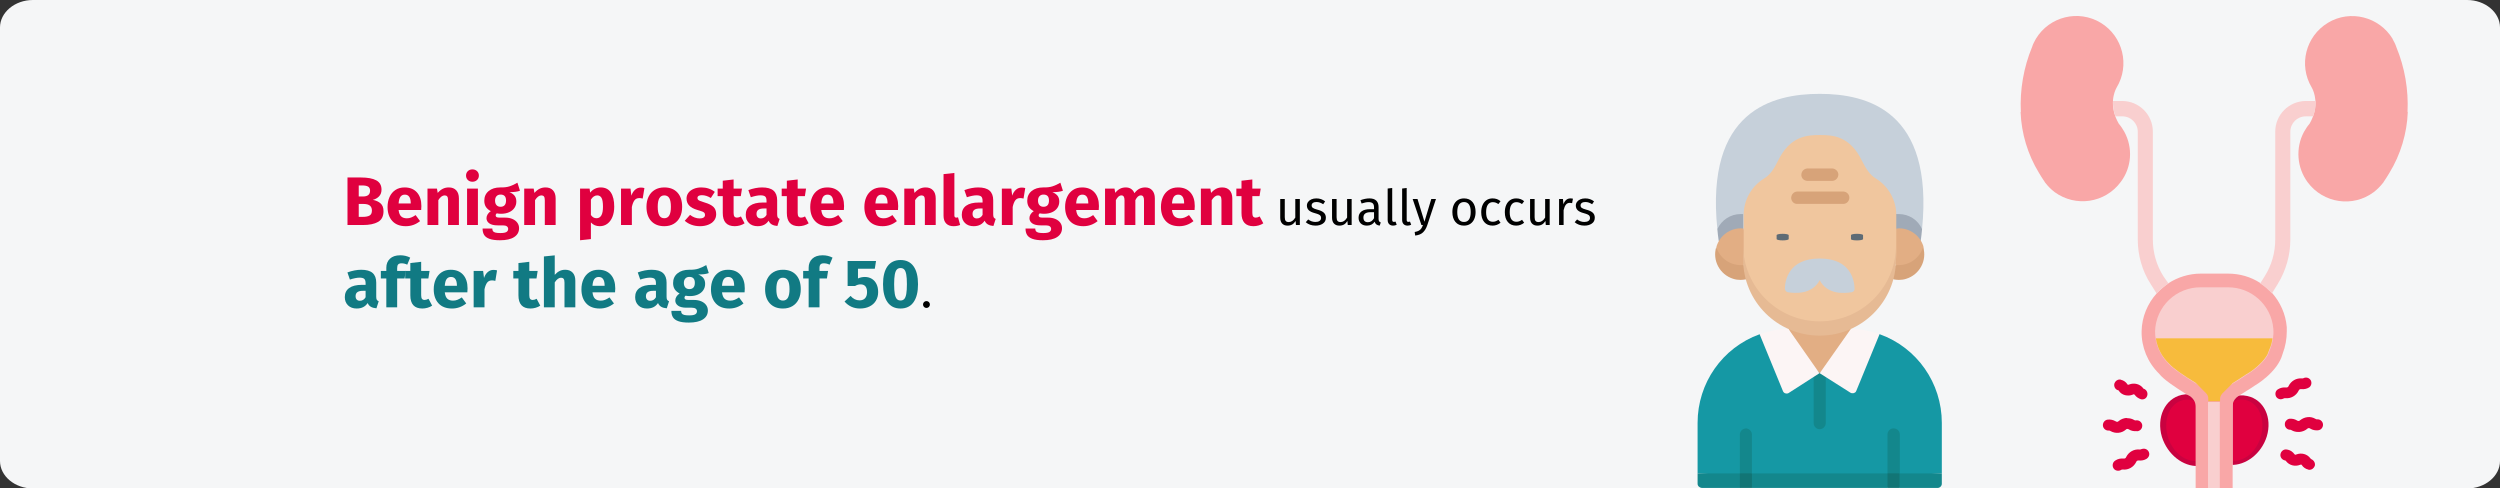 <?xml version="1.0" encoding="UTF-8"?>
<svg xmlns="http://www.w3.org/2000/svg" xmlns:xlink="http://www.w3.org/1999/xlink" width="911px" height="178px" viewBox="0 0 911 178" version="1.1">
  <rect x="0" y="0" width="911" height="178" fill="#333333" stroke="none"/>
  <title>prostatahyperplasie-gutartig-haeufigkeit-en</title>
  <g id="Page-1" stroke="none" stroke-width="1" fill="none" fill-rule="evenodd">
    <g id="vorlage" transform="translate(2, -24645)" fill-rule="nonzero">
      <g id="Group-40" transform="translate(-2, 24645)">
        <g id="Mask">
          <path d="M911,10.006 L911,167.994 C911,173.478 905.6,178 899,178 L12,178 C5.4,178 0,173.478 0,167.994 L0,10.006 C0,4.522 5.4,0 12,0 L899,0 C905.6,0 911,4.522 911,10.006 Z" id="Path" fill="#F5F6F7"></path>
          <g id="Benign-prostate-enla" transform="translate(125.65, 61.725)">
            <path d="M10.2,11.1 C11.35,11.317 12.287,11.742 13.012,12.375 C13.738,13.008 14.1,13.958 14.1,15.225 C14.1,17.075 13.438,18.379 12.113,19.137 C10.787,19.896 8.933,20.275 6.55,20.275 L0.975,20.275 L0.975,2.95 L5.875,2.95 C8.308,2.95 10.167,3.296 11.45,3.987 C12.733,4.679 13.375,5.808 13.375,7.375 C13.375,8.392 13.071,9.213 12.463,9.838 C11.854,10.463 11.1,10.883 10.2,11.1 Z M5.075,5.85 L5.075,9.875 L6.6,9.875 C8.333,9.875 9.2,9.175 9.2,7.775 C9.2,7.075 8.967,6.579 8.5,6.287 C8.033,5.996 7.292,5.85 6.275,5.85 L5.075,5.85 Z M6.575,17.3 C7.658,17.3 8.479,17.137 9.037,16.812 C9.596,16.488 9.875,15.883 9.875,15 C9.875,13.4 8.875,12.6 6.875,12.6 L5.075,12.6 L5.075,17.3 L6.575,17.3 Z" id="Shape" fill="#E0003F"></path>
            <path d="M27.9,13.375 C27.9,13.925 27.875,14.4 27.825,14.8 L19.6,14.8 C19.733,15.917 20.05,16.7 20.55,17.15 C21.05,17.6 21.742,17.825 22.625,17.825 C23.158,17.825 23.675,17.729 24.175,17.538 C24.675,17.346 25.217,17.05 25.8,16.65 L27.425,18.85 C25.875,20.083 24.15,20.7 22.25,20.7 C20.1,20.7 18.45,20.067 17.3,18.8 C16.15,17.533 15.575,15.833 15.575,13.7 C15.575,12.35 15.817,11.137 16.3,10.062 C16.783,8.988 17.492,8.137 18.425,7.513 C19.358,6.888 20.475,6.575 21.775,6.575 C23.692,6.575 25.192,7.175 26.275,8.375 C27.358,9.575 27.9,11.242 27.9,13.375 Z M24.025,12.25 C23.992,10.217 23.275,9.2 21.875,9.2 C21.192,9.2 20.663,9.45 20.288,9.95 C19.913,10.45 19.683,11.275 19.6,12.425 L24.025,12.425 L24.025,12.25 Z" id="Shape" fill="#E0003F"></path>
            <path d="M37.9,6.575 C39.05,6.575 39.95,6.925 40.6,7.625 C41.25,8.325 41.575,9.308 41.575,10.575 L41.575,20.275 L37.625,20.275 L37.625,11.25 C37.625,10.583 37.521,10.121 37.312,9.863 C37.104,9.604 36.792,9.475 36.375,9.475 C35.575,9.475 34.808,10.05 34.075,11.2 L34.075,20.275 L30.125,20.275 L30.125,7 L33.575,7 L33.85,8.575 C34.417,7.908 35.029,7.408 35.688,7.075 C36.346,6.742 37.083,6.575 37.9,6.575 Z" id="Path" fill="#E0003F"></path>
            <path d="M48.5,7 L48.5,20.275 L44.55,20.275 L44.55,7 L48.5,7 Z M46.5,0 C47.183,0 47.746,0.212 48.188,0.637 C48.629,1.062 48.85,1.6 48.85,2.25 C48.85,2.9 48.629,3.438 48.188,3.862 C47.746,4.287 47.183,4.5 46.5,4.5 C45.817,4.5 45.258,4.287 44.825,3.862 C44.392,3.438 44.175,2.9 44.175,2.25 C44.175,1.6 44.392,1.062 44.825,0.637 C45.258,0.212 45.817,0 46.5,0 Z" id="Shape" fill="#E0003F"></path>
            <path d="M63.825,7.775 C62.958,8.125 61.683,8.3 60,8.3 C60.867,8.667 61.5,9.117 61.9,9.65 C62.3,10.183 62.5,10.875 62.5,11.725 C62.5,12.575 62.275,13.338 61.825,14.012 C61.375,14.688 60.729,15.217 59.888,15.6 C59.046,15.983 58.058,16.175 56.925,16.175 C56.392,16.175 55.883,16.125 55.4,16.025 C55.267,16.092 55.163,16.196 55.087,16.337 C55.013,16.479 54.975,16.625 54.975,16.775 C54.975,17.025 55.071,17.221 55.263,17.363 C55.454,17.504 55.842,17.575 56.425,17.575 L58.425,17.575 C59.442,17.575 60.333,17.742 61.1,18.075 C61.867,18.408 62.458,18.867 62.875,19.45 C63.292,20.033 63.5,20.692 63.5,21.425 C63.5,22.808 62.904,23.887 61.712,24.663 C60.521,25.438 58.8,25.825 56.55,25.825 C54.933,25.825 53.658,25.654 52.725,25.312 C51.792,24.971 51.138,24.492 50.763,23.875 C50.388,23.258 50.2,22.483 50.2,21.55 L53.75,21.55 C53.75,21.95 53.829,22.267 53.987,22.5 C54.146,22.733 54.433,22.908 54.85,23.025 C55.267,23.142 55.867,23.2 56.65,23.2 C57.733,23.2 58.483,23.071 58.9,22.812 C59.317,22.554 59.525,22.183 59.525,21.7 C59.525,21.3 59.367,20.983 59.05,20.75 C58.733,20.517 58.258,20.4 57.625,20.4 L55.7,20.4 C54.333,20.4 53.312,20.154 52.638,19.663 C51.962,19.171 51.625,18.542 51.625,17.775 C51.625,17.292 51.767,16.821 52.05,16.363 C52.333,15.904 52.717,15.525 53.2,15.225 C52.367,14.775 51.763,14.246 51.388,13.637 C51.013,13.029 50.825,12.292 50.825,11.425 C50.825,9.942 51.358,8.762 52.425,7.888 C53.492,7.013 54.9,6.575 56.65,6.575 C57.983,6.608 59.112,6.475 60.038,6.175 C60.962,5.875 61.917,5.433 62.9,4.85 L63.825,7.775 Z M56.75,9.175 C56.133,9.175 55.646,9.371 55.288,9.762 C54.929,10.154 54.75,10.692 54.75,11.375 C54.75,12.092 54.929,12.646 55.288,13.037 C55.646,13.429 56.133,13.625 56.75,13.625 C57.4,13.625 57.896,13.433 58.237,13.05 C58.579,12.667 58.75,12.092 58.75,11.325 C58.75,9.892 58.083,9.175 56.75,9.175 Z" id="Shape" fill="#E0003F"></path>
            <path d="M73.15,6.575 C74.3,6.575 75.2,6.925 75.85,7.625 C76.5,8.325 76.825,9.308 76.825,10.575 L76.825,20.275 L72.875,20.275 L72.875,11.25 C72.875,10.583 72.771,10.121 72.562,9.863 C72.354,9.604 72.042,9.475 71.625,9.475 C70.825,9.475 70.058,10.05 69.325,11.2 L69.325,20.275 L65.375,20.275 L65.375,7 L68.825,7 L69.1,8.575 C69.667,7.908 70.279,7.408 70.938,7.075 C71.596,6.742 72.333,6.575 73.15,6.575 Z" id="Path" fill="#E0003F"></path>
            <path d="M93.225,6.575 C94.892,6.575 96.133,7.192 96.95,8.425 C97.767,9.658 98.175,11.383 98.175,13.6 C98.175,14.967 97.963,16.188 97.537,17.262 C97.112,18.337 96.5,19.179 95.7,19.788 C94.9,20.396 93.967,20.7 92.9,20.7 C91.567,20.7 90.492,20.242 89.675,19.325 L89.675,25.4 L85.725,25.825 L85.725,7 L89.2,7 L89.4,8.475 C89.917,7.825 90.508,7.346 91.175,7.037 C91.842,6.729 92.525,6.575 93.225,6.575 Z M91.7,17.8 C93.283,17.8 94.075,16.417 94.075,13.65 C94.075,12.083 93.9,10.996 93.55,10.387 C93.2,9.779 92.675,9.475 91.975,9.475 C91.525,9.475 91.104,9.608 90.713,9.875 C90.321,10.142 89.975,10.525 89.675,11.025 L89.675,16.625 C90.208,17.408 90.883,17.8 91.7,17.8 Z" id="Shape" fill="#E0003F"></path>
            <path d="M107.85,6.625 C108.333,6.625 108.775,6.683 109.175,6.8 L108.55,10.625 C108.05,10.508 107.65,10.45 107.35,10.45 C106.567,10.45 105.971,10.721 105.562,11.262 C105.154,11.804 104.833,12.617 104.6,13.7 L104.6,20.275 L100.65,20.275 L100.65,7 L104.1,7 L104.425,9.575 C104.725,8.658 105.179,7.938 105.787,7.412 C106.396,6.888 107.083,6.625 107.85,6.625 Z" id="Path" fill="#E0003F"></path>
            <path d="M116.425,6.575 C118.458,6.575 120.05,7.196 121.2,8.438 C122.35,9.679 122.925,11.417 122.925,13.65 C122.925,15.067 122.662,16.304 122.138,17.363 C121.612,18.421 120.862,19.242 119.888,19.825 C118.912,20.408 117.758,20.7 116.425,20.7 C114.408,20.7 112.821,20.079 111.662,18.837 C110.504,17.596 109.925,15.858 109.925,13.625 C109.925,12.208 110.188,10.971 110.713,9.912 C111.237,8.854 111.987,8.033 112.963,7.45 C113.938,6.867 115.092,6.575 116.425,6.575 Z M116.425,9.475 C115.625,9.475 115.025,9.812 114.625,10.488 C114.225,11.162 114.025,12.208 114.025,13.625 C114.025,15.075 114.221,16.133 114.612,16.8 C115.004,17.467 115.608,17.8 116.425,17.8 C117.225,17.8 117.825,17.462 118.225,16.788 C118.625,16.113 118.825,15.067 118.825,13.65 C118.825,12.2 118.629,11.142 118.237,10.475 C117.846,9.808 117.242,9.475 116.425,9.475 Z" id="Shape" fill="#E0003F"></path>
            <path d="M129.95,6.575 C130.9,6.575 131.792,6.717 132.625,7 C133.458,7.283 134.192,7.683 134.825,8.2 L133.375,10.425 C132.292,9.742 131.2,9.4 130.1,9.4 C129.583,9.4 129.188,9.488 128.912,9.662 C128.637,9.838 128.5,10.083 128.5,10.4 C128.5,10.65 128.562,10.854 128.688,11.012 C128.812,11.171 129.067,11.333 129.45,11.5 C129.833,11.667 130.425,11.867 131.225,12.1 C132.608,12.5 133.637,13.021 134.312,13.662 C134.988,14.304 135.325,15.192 135.325,16.325 C135.325,17.225 135.067,18.004 134.55,18.663 C134.033,19.321 133.325,19.825 132.425,20.175 C131.525,20.525 130.525,20.7 129.425,20.7 C128.308,20.7 127.271,20.525 126.312,20.175 C125.354,19.825 124.542,19.342 123.875,18.725 L125.8,16.575 C126.917,17.442 128.092,17.875 129.325,17.875 C129.925,17.875 130.396,17.767 130.738,17.55 C131.079,17.333 131.25,17.025 131.25,16.625 C131.25,16.308 131.183,16.058 131.05,15.875 C130.917,15.692 130.658,15.521 130.275,15.363 C129.892,15.204 129.283,15.008 128.45,14.775 C127.133,14.392 126.15,13.858 125.5,13.175 C124.85,12.492 124.525,11.642 124.525,10.625 C124.525,9.858 124.746,9.171 125.188,8.562 C125.629,7.954 126.263,7.471 127.088,7.112 C127.912,6.754 128.867,6.575 129.95,6.575 Z" id="Path" fill="#E0003F"></path>
            <path d="M145.675,19.65 C145.192,19.983 144.629,20.242 143.988,20.425 C143.346,20.608 142.708,20.7 142.075,20.7 C139.175,20.683 137.725,19.083 137.725,15.9 L137.725,9.75 L135.85,9.75 L135.85,7 L137.725,7 L137.725,4.125 L141.675,3.675 L141.675,7 L144.725,7 L144.3,9.75 L141.675,9.75 L141.675,15.85 C141.675,16.467 141.775,16.908 141.975,17.175 C142.175,17.442 142.492,17.575 142.925,17.575 C143.375,17.575 143.85,17.433 144.35,17.15 L145.675,19.65 Z" id="Path" fill="#E0003F"></path>
            <path d="M157.55,16.425 C157.55,16.925 157.621,17.292 157.762,17.525 C157.904,17.758 158.133,17.933 158.45,18.05 L157.625,20.625 C156.808,20.558 156.142,20.379 155.625,20.087 C155.108,19.796 154.708,19.333 154.425,18.7 C153.558,20.033 152.225,20.7 150.425,20.7 C149.108,20.7 148.058,20.317 147.275,19.55 C146.492,18.783 146.1,17.783 146.1,16.55 C146.1,15.1 146.633,13.992 147.7,13.225 C148.767,12.458 150.308,12.075 152.325,12.075 L153.675,12.075 L153.675,11.5 C153.675,10.717 153.508,10.179 153.175,9.887 C152.842,9.596 152.258,9.45 151.425,9.45 C150.992,9.45 150.467,9.512 149.85,9.637 C149.233,9.762 148.6,9.933 147.95,10.15 L147.05,7.55 C147.883,7.233 148.738,6.992 149.613,6.825 C150.488,6.658 151.3,6.575 152.05,6.575 C153.95,6.575 155.342,6.967 156.225,7.75 C157.108,8.533 157.55,9.708 157.55,11.275 L157.55,16.425 Z M151.575,17.875 C152.475,17.875 153.175,17.45 153.675,16.6 L153.675,14.25 L152.7,14.25 C151.8,14.25 151.129,14.408 150.688,14.725 C150.246,15.042 150.025,15.533 150.025,16.2 C150.025,16.733 150.162,17.146 150.438,17.438 C150.713,17.729 151.092,17.875 151.575,17.875 Z" id="Shape" fill="#E0003F"></path>
            <path d="M169.025,19.65 C168.542,19.983 167.979,20.242 167.338,20.425 C166.696,20.608 166.058,20.7 165.425,20.7 C162.525,20.683 161.075,19.083 161.075,15.9 L161.075,9.75 L159.2,9.75 L159.2,7 L161.075,7 L161.075,4.125 L165.025,3.675 L165.025,7 L168.075,7 L167.65,9.75 L165.025,9.75 L165.025,15.85 C165.025,16.467 165.125,16.908 165.325,17.175 C165.525,17.442 165.842,17.575 166.275,17.575 C166.725,17.575 167.2,17.433 167.7,17.15 L169.025,19.65 Z" id="Path" fill="#E0003F"></path>
            <path d="M181.925,13.375 C181.925,13.925 181.9,14.4 181.85,14.8 L173.625,14.8 C173.758,15.917 174.075,16.7 174.575,17.15 C175.075,17.6 175.767,17.825 176.65,17.825 C177.183,17.825 177.7,17.729 178.2,17.538 C178.7,17.346 179.242,17.05 179.825,16.65 L181.45,18.85 C179.9,20.083 178.175,20.7 176.275,20.7 C174.125,20.7 172.475,20.067 171.325,18.8 C170.175,17.533 169.6,15.833 169.6,13.7 C169.6,12.35 169.842,11.137 170.325,10.062 C170.808,8.988 171.517,8.137 172.45,7.513 C173.383,6.888 174.5,6.575 175.8,6.575 C177.717,6.575 179.217,7.175 180.3,8.375 C181.383,9.575 181.925,11.242 181.925,13.375 Z M178.05,12.25 C178.017,10.217 177.3,9.2 175.9,9.2 C175.217,9.2 174.688,9.45 174.312,9.95 C173.938,10.45 173.708,11.275 173.625,12.425 L178.05,12.425 L178.05,12.25 Z" id="Shape" fill="#E0003F"></path>
            <path d="M201.65,13.375 C201.65,13.925 201.625,14.4 201.575,14.8 L193.35,14.8 C193.483,15.917 193.8,16.7 194.3,17.15 C194.8,17.6 195.492,17.825 196.375,17.825 C196.908,17.825 197.425,17.729 197.925,17.538 C198.425,17.346 198.967,17.05 199.55,16.65 L201.175,18.85 C199.625,20.083 197.9,20.7 196,20.7 C193.85,20.7 192.2,20.067 191.05,18.8 C189.9,17.533 189.325,15.833 189.325,13.7 C189.325,12.35 189.567,11.137 190.05,10.062 C190.533,8.988 191.242,8.137 192.175,7.513 C193.108,6.888 194.225,6.575 195.525,6.575 C197.442,6.575 198.942,7.175 200.025,8.375 C201.108,9.575 201.65,11.242 201.65,13.375 Z M197.775,12.25 C197.742,10.217 197.025,9.2 195.625,9.2 C194.942,9.2 194.412,9.45 194.037,9.95 C193.662,10.45 193.433,11.275 193.35,12.425 L197.775,12.425 L197.775,12.25 Z" id="Shape" fill="#E0003F"></path>
            <path d="M211.65,6.575 C212.8,6.575 213.7,6.925 214.35,7.625 C215,8.325 215.325,9.308 215.325,10.575 L215.325,20.275 L211.375,20.275 L211.375,11.25 C211.375,10.583 211.271,10.121 211.062,9.863 C210.854,9.604 210.542,9.475 210.125,9.475 C209.325,9.475 208.558,10.05 207.825,11.2 L207.825,20.275 L203.875,20.275 L203.875,7 L207.325,7 L207.6,8.575 C208.167,7.908 208.779,7.408 209.438,7.075 C210.096,6.742 210.833,6.575 211.65,6.575 Z" id="Path" fill="#E0003F"></path>
            <path d="M221.825,20.7 C220.675,20.7 219.779,20.371 219.137,19.712 C218.496,19.054 218.175,18.117 218.175,16.9 L218.175,1.725 L222.125,1.3 L222.125,16.75 C222.125,17.3 222.35,17.575 222.8,17.575 C223.033,17.575 223.25,17.533 223.45,17.45 L224.225,20.25 C223.508,20.55 222.708,20.7 221.825,20.7 Z" id="Path" fill="#E0003F"></path>
            <path d="M236.275,16.425 C236.275,16.925 236.346,17.292 236.488,17.525 C236.629,17.758 236.858,17.933 237.175,18.05 L236.35,20.625 C235.533,20.558 234.867,20.379 234.35,20.087 C233.833,19.796 233.433,19.333 233.15,18.7 C232.283,20.033 230.95,20.7 229.15,20.7 C227.833,20.7 226.783,20.317 226,19.55 C225.217,18.783 224.825,17.783 224.825,16.55 C224.825,15.1 225.358,13.992 226.425,13.225 C227.492,12.458 229.033,12.075 231.05,12.075 L232.4,12.075 L232.4,11.5 C232.4,10.717 232.233,10.179 231.9,9.887 C231.567,9.596 230.983,9.45 230.15,9.45 C229.717,9.45 229.192,9.512 228.575,9.637 C227.958,9.762 227.325,9.933 226.675,10.15 L225.775,7.55 C226.608,7.233 227.463,6.992 228.338,6.825 C229.213,6.658 230.025,6.575 230.775,6.575 C232.675,6.575 234.067,6.967 234.95,7.75 C235.833,8.533 236.275,9.708 236.275,11.275 L236.275,16.425 Z M230.3,17.875 C231.2,17.875 231.9,17.45 232.4,16.6 L232.4,14.25 L231.425,14.25 C230.525,14.25 229.854,14.408 229.412,14.725 C228.971,15.042 228.75,15.533 228.75,16.2 C228.75,16.733 228.887,17.146 229.162,17.438 C229.438,17.729 229.817,17.875 230.3,17.875 Z" id="Shape" fill="#E0003F"></path>
            <path d="M246.625,6.625 C247.108,6.625 247.55,6.683 247.95,6.8 L247.325,10.625 C246.825,10.508 246.425,10.45 246.125,10.45 C245.342,10.45 244.746,10.721 244.338,11.262 C243.929,11.804 243.608,12.617 243.375,13.7 L243.375,20.275 L239.425,20.275 L239.425,7 L242.875,7 L243.2,9.575 C243.5,8.658 243.954,7.938 244.562,7.412 C245.171,6.888 245.858,6.625 246.625,6.625 Z" id="Path" fill="#E0003F"></path>
            <path d="M261.675,7.775 C260.808,8.125 259.533,8.3 257.85,8.3 C258.717,8.667 259.35,9.117 259.75,9.65 C260.15,10.183 260.35,10.875 260.35,11.725 C260.35,12.575 260.125,13.338 259.675,14.012 C259.225,14.688 258.579,15.217 257.738,15.6 C256.896,15.983 255.908,16.175 254.775,16.175 C254.242,16.175 253.733,16.125 253.25,16.025 C253.117,16.092 253.012,16.196 252.938,16.337 C252.863,16.479 252.825,16.625 252.825,16.775 C252.825,17.025 252.921,17.221 253.113,17.363 C253.304,17.504 253.692,17.575 254.275,17.575 L256.275,17.575 C257.292,17.575 258.183,17.742 258.95,18.075 C259.717,18.408 260.308,18.867 260.725,19.45 C261.142,20.033 261.35,20.692 261.35,21.425 C261.35,22.808 260.754,23.887 259.562,24.663 C258.371,25.438 256.65,25.825 254.4,25.825 C252.783,25.825 251.508,25.654 250.575,25.312 C249.642,24.971 248.988,24.492 248.613,23.875 C248.238,23.258 248.05,22.483 248.05,21.55 L251.6,21.55 C251.6,21.95 251.679,22.267 251.838,22.5 C251.996,22.733 252.283,22.908 252.7,23.025 C253.117,23.142 253.717,23.2 254.5,23.2 C255.583,23.2 256.333,23.071 256.75,22.812 C257.167,22.554 257.375,22.183 257.375,21.7 C257.375,21.3 257.217,20.983 256.9,20.75 C256.583,20.517 256.108,20.4 255.475,20.4 L253.55,20.4 C252.183,20.4 251.162,20.154 250.488,19.663 C249.812,19.171 249.475,18.542 249.475,17.775 C249.475,17.292 249.617,16.821 249.9,16.363 C250.183,15.904 250.567,15.525 251.05,15.225 C250.217,14.775 249.613,14.246 249.238,13.637 C248.863,13.029 248.675,12.292 248.675,11.425 C248.675,9.942 249.208,8.762 250.275,7.888 C251.342,7.013 252.75,6.575 254.5,6.575 C255.833,6.608 256.962,6.475 257.887,6.175 C258.812,5.875 259.767,5.433 260.75,4.85 L261.675,7.775 Z M254.6,9.175 C253.983,9.175 253.496,9.371 253.137,9.762 C252.779,10.154 252.6,10.692 252.6,11.375 C252.6,12.092 252.779,12.646 253.137,13.037 C253.496,13.429 253.983,13.625 254.6,13.625 C255.25,13.625 255.746,13.433 256.087,13.05 C256.429,12.667 256.6,12.092 256.6,11.325 C256.6,9.892 255.933,9.175 254.6,9.175 Z" id="Shape" fill="#E0003F"></path>
            <path d="M274.8,13.375 C274.8,13.925 274.775,14.4 274.725,14.8 L266.5,14.8 C266.633,15.917 266.95,16.7 267.45,17.15 C267.95,17.6 268.642,17.825 269.525,17.825 C270.058,17.825 270.575,17.729 271.075,17.538 C271.575,17.346 272.117,17.05 272.7,16.65 L274.325,18.85 C272.775,20.083 271.05,20.7 269.15,20.7 C267,20.7 265.35,20.067 264.2,18.8 C263.05,17.533 262.475,15.833 262.475,13.7 C262.475,12.35 262.717,11.137 263.2,10.062 C263.683,8.988 264.392,8.137 265.325,7.513 C266.258,6.888 267.375,6.575 268.675,6.575 C270.592,6.575 272.092,7.175 273.175,8.375 C274.258,9.575 274.8,11.242 274.8,13.375 Z M270.925,12.25 C270.892,10.217 270.175,9.2 268.775,9.2 C268.092,9.2 267.562,9.45 267.188,9.95 C266.812,10.45 266.583,11.275 266.5,12.425 L270.925,12.425 L270.925,12.25 Z" id="Shape" fill="#E0003F"></path>
            <path d="M291.7,6.575 C292.75,6.575 293.592,6.929 294.225,7.638 C294.858,8.346 295.175,9.325 295.175,10.575 L295.175,20.275 L291.225,20.275 L291.225,11.25 C291.225,10.067 290.85,9.475 290.1,9.475 C289.683,9.475 289.317,9.617 289,9.9 C288.683,10.183 288.375,10.617 288.075,11.2 L288.075,20.275 L284.125,20.275 L284.125,11.25 C284.125,10.067 283.75,9.475 283,9.475 C282.6,9.475 282.238,9.621 281.913,9.912 C281.587,10.204 281.275,10.633 280.975,11.2 L280.975,20.275 L277.025,20.275 L277.025,7 L280.475,7 L280.75,8.55 C281.267,7.883 281.837,7.388 282.462,7.062 C283.087,6.737 283.8,6.575 284.6,6.575 C285.35,6.575 285.996,6.758 286.538,7.125 C287.079,7.492 287.475,8.008 287.725,8.675 C288.258,7.958 288.846,7.429 289.488,7.088 C290.129,6.746 290.867,6.575 291.7,6.575 Z" id="Path" fill="#E0003F"></path>
            <path d="M309.725,13.375 C309.725,13.925 309.7,14.4 309.65,14.8 L301.425,14.8 C301.558,15.917 301.875,16.7 302.375,17.15 C302.875,17.6 303.567,17.825 304.45,17.825 C304.983,17.825 305.5,17.729 306,17.538 C306.5,17.346 307.042,17.05 307.625,16.65 L309.25,18.85 C307.7,20.083 305.975,20.7 304.075,20.7 C301.925,20.7 300.275,20.067 299.125,18.8 C297.975,17.533 297.4,15.833 297.4,13.7 C297.4,12.35 297.642,11.137 298.125,10.062 C298.608,8.988 299.317,8.137 300.25,7.513 C301.183,6.888 302.3,6.575 303.6,6.575 C305.517,6.575 307.017,7.175 308.1,8.375 C309.183,9.575 309.725,11.242 309.725,13.375 Z M305.85,12.25 C305.817,10.217 305.1,9.2 303.7,9.2 C303.017,9.2 302.488,9.45 302.113,9.95 C301.738,10.45 301.508,11.275 301.425,12.425 L305.85,12.425 L305.85,12.25 Z" id="Shape" fill="#E0003F"></path>
            <path d="M319.725,6.575 C320.875,6.575 321.775,6.925 322.425,7.625 C323.075,8.325 323.4,9.308 323.4,10.575 L323.4,20.275 L319.45,20.275 L319.45,11.25 C319.45,10.583 319.346,10.121 319.137,9.863 C318.929,9.604 318.617,9.475 318.2,9.475 C317.4,9.475 316.633,10.05 315.9,11.2 L315.9,20.275 L311.95,20.275 L311.95,7 L315.4,7 L315.675,8.575 C316.242,7.908 316.854,7.408 317.512,7.075 C318.171,6.742 318.908,6.575 319.725,6.575 Z" id="Path" fill="#E0003F"></path>
            <path d="M334.7,19.65 C334.217,19.983 333.654,20.242 333.012,20.425 C332.371,20.608 331.733,20.7 331.1,20.7 C328.2,20.683 326.75,19.083 326.75,15.9 L326.75,9.75 L324.875,9.75 L324.875,7 L326.75,7 L326.75,4.125 L330.7,3.675 L330.7,7 L333.75,7 L333.325,9.75 L330.7,9.75 L330.7,15.85 C330.7,16.467 330.8,16.908 331,17.175 C331.2,17.442 331.517,17.575 331.95,17.575 C332.4,17.575 332.875,17.433 333.375,17.15 L334.7,19.65 Z" id="Path" fill="#E0003F"></path>
            <path d="M348.011,20.275 L346.589,20.275 L346.463,18.799 C346.103,19.387 345.689,19.816 345.221,20.086 C344.753,20.356 344.183,20.491 343.511,20.491 C342.683,20.491 342.035,20.239 341.567,19.735 C341.099,19.231 340.865,18.517 340.865,17.593 L340.865,10.789 L342.521,10.789 L342.521,17.413 C342.521,18.061 342.635,18.52 342.863,18.79 C343.091,19.06 343.463,19.195 343.979,19.195 C344.903,19.195 345.695,18.649 346.355,17.557 L346.355,10.789 L348.011,10.789 L348.011,20.275 Z" id="Path" fill="#000000"></path>
            <path d="M354.005,10.573 C354.653,10.573 355.235,10.663 355.751,10.843 C356.267,11.023 356.759,11.293 357.227,11.653 L356.525,12.697 C356.093,12.421 355.682,12.217 355.292,12.085 C354.902,11.953 354.491,11.887 354.059,11.887 C353.519,11.887 353.093,11.998 352.781,12.22 C352.469,12.442 352.313,12.745 352.313,13.129 C352.313,13.513 352.46,13.813 352.754,14.029 C353.048,14.245 353.579,14.455 354.347,14.659 C355.403,14.923 356.192,15.283 356.714,15.739 C357.236,16.195 357.497,16.819 357.497,17.611 C357.497,18.547 357.134,19.261 356.408,19.753 C355.682,20.245 354.797,20.491 353.753,20.491 C352.313,20.491 351.119,20.077 350.171,19.249 L351.053,18.241 C351.857,18.853 352.745,19.159 353.717,19.159 C354.341,19.159 354.836,19.03 355.202,18.772 C355.568,18.514 355.751,18.163 355.751,17.719 C355.751,17.395 355.685,17.134 355.553,16.936 C355.421,16.738 355.193,16.564 354.869,16.414 C354.545,16.264 354.071,16.105 353.447,15.937 C352.439,15.673 351.71,15.319 351.26,14.875 C350.81,14.431 350.585,13.867 350.585,13.183 C350.585,12.691 350.732,12.244 351.026,11.842 C351.32,11.44 351.728,11.128 352.25,10.906 C352.772,10.684 353.357,10.573 354.005,10.573 Z" id="Path" fill="#000000"></path>
            <path d="M366.893,20.275 L365.471,20.275 L365.345,18.799 C364.985,19.387 364.571,19.816 364.103,20.086 C363.635,20.356 363.065,20.491 362.393,20.491 C361.565,20.491 360.917,20.239 360.449,19.735 C359.981,19.231 359.747,18.517 359.747,17.593 L359.747,10.789 L361.403,10.789 L361.403,17.413 C361.403,18.061 361.517,18.52 361.745,18.79 C361.973,19.06 362.345,19.195 362.861,19.195 C363.785,19.195 364.577,18.649 365.237,17.557 L365.237,10.789 L366.893,10.789 L366.893,20.275 Z" id="Path" fill="#000000"></path>
            <path d="M376.703,18.061 C376.703,18.445 376.769,18.73 376.901,18.916 C377.033,19.102 377.231,19.243 377.495,19.339 L377.117,20.491 C376.625,20.431 376.229,20.293 375.929,20.077 C375.629,19.861 375.407,19.525 375.263,19.069 C374.627,20.017 373.685,20.491 372.437,20.491 C371.501,20.491 370.763,20.227 370.223,19.699 C369.683,19.171 369.413,18.481 369.413,17.629 C369.413,16.621 369.776,15.847 370.502,15.307 C371.228,14.767 372.257,14.497 373.589,14.497 L375.047,14.497 L375.047,13.795 C375.047,13.123 374.885,12.643 374.561,12.355 C374.237,12.067 373.739,11.923 373.067,11.923 C372.371,11.923 371.519,12.091 370.511,12.427 L370.097,11.221 C371.273,10.789 372.365,10.573 373.373,10.573 C374.489,10.573 375.323,10.846 375.875,11.392 C376.427,11.938 376.703,12.715 376.703,13.723 L376.703,18.061 Z M372.815,19.249 C373.763,19.249 374.507,18.757 375.047,17.773 L375.047,15.595 L373.805,15.595 C372.053,15.595 371.177,16.243 371.177,17.539 C371.177,18.103 371.315,18.529 371.591,18.817 C371.867,19.105 372.275,19.249 372.815,19.249 Z" id="Shape" fill="#000000"></path>
            <path d="M381.995,20.491 C381.383,20.491 380.9,20.308 380.546,19.942 C380.192,19.576 380.015,19.063 380.015,18.403 L380.015,6.973 L381.671,6.775 L381.671,18.367 C381.671,18.631 381.716,18.823 381.806,18.943 C381.896,19.063 382.049,19.123 382.265,19.123 C382.493,19.123 382.697,19.087 382.877,19.015 L383.309,20.167 C382.913,20.383 382.475,20.491 381.995,20.491 Z" id="Path" fill="#000000"></path>
            <path d="M387.269,20.491 C386.657,20.491 386.174,20.308 385.82,19.942 C385.466,19.576 385.289,19.063 385.289,18.403 L385.289,6.973 L386.945,6.775 L386.945,18.367 C386.945,18.631 386.99,18.823 387.08,18.943 C387.17,19.063 387.323,19.123 387.539,19.123 C387.767,19.123 387.971,19.087 388.151,19.015 L388.583,20.167 C388.187,20.383 387.749,20.491 387.269,20.491 Z" id="Path" fill="#000000"></path>
            <path d="M394.451,20.329 C394.079,21.433 393.56,22.306 392.894,22.948 C392.228,23.59 391.277,23.977 390.041,24.109 L389.861,22.813 C390.485,22.705 390.983,22.549 391.355,22.345 C391.727,22.141 392.024,21.88 392.246,21.562 C392.468,21.244 392.675,20.815 392.867,20.275 L392.309,20.275 L389.123,10.789 L390.887,10.789 L393.425,19.069 L395.909,10.789 L397.619,10.789 L394.451,20.329 Z" id="Path" fill="#000000"></path>
            <path d="M407.843,10.573 C409.175,10.573 410.21,11.017 410.948,11.905 C411.686,12.793 412.055,13.999 412.055,15.523 C412.055,16.507 411.887,17.374 411.551,18.124 C411.215,18.874 410.729,19.456 410.093,19.87 C409.457,20.284 408.701,20.491 407.825,20.491 C406.493,20.491 405.455,20.047 404.711,19.159 C403.967,18.271 403.595,17.065 403.595,15.541 C403.595,14.557 403.763,13.69 404.099,12.94 C404.435,12.19 404.921,11.608 405.557,11.194 C406.193,10.78 406.955,10.573 407.843,10.573 Z M407.843,11.905 C406.199,11.905 405.377,13.117 405.377,15.541 C405.377,17.953 406.193,19.159 407.825,19.159 C409.457,19.159 410.273,17.947 410.273,15.523 C410.273,13.111 409.463,11.905 407.843,11.905 Z" id="Shape" fill="#000000"></path>
            <path d="M418.247,10.573 C418.811,10.573 419.327,10.654 419.795,10.816 C420.263,10.978 420.713,11.239 421.145,11.599 L420.353,12.643 C420.017,12.403 419.69,12.226 419.372,12.112 C419.054,11.998 418.703,11.941 418.319,11.941 C417.551,11.941 416.954,12.247 416.528,12.859 C416.102,13.471 415.889,14.377 415.889,15.577 C415.889,16.777 416.099,17.662 416.519,18.232 C416.939,18.802 417.539,19.087 418.319,19.087 C418.691,19.087 419.033,19.03 419.345,18.916 C419.657,18.802 420.005,18.619 420.389,18.367 L421.145,19.447 C420.281,20.143 419.315,20.491 418.247,20.491 C416.963,20.491 415.952,20.059 415.214,19.195 C414.476,18.331 414.107,17.137 414.107,15.613 C414.107,14.605 414.275,13.723 414.611,12.967 C414.947,12.211 415.424,11.623 416.042,11.203 C416.66,10.783 417.395,10.573 418.247,10.573 Z" id="Path" fill="#000000"></path>
            <path d="M426.851,10.573 C427.415,10.573 427.931,10.654 428.399,10.816 C428.867,10.978 429.317,11.239 429.749,11.599 L428.957,12.643 C428.621,12.403 428.294,12.226 427.976,12.112 C427.658,11.998 427.307,11.941 426.923,11.941 C426.155,11.941 425.558,12.247 425.132,12.859 C424.706,13.471 424.493,14.377 424.493,15.577 C424.493,16.777 424.703,17.662 425.123,18.232 C425.543,18.802 426.143,19.087 426.923,19.087 C427.295,19.087 427.637,19.03 427.949,18.916 C428.261,18.802 428.609,18.619 428.993,18.367 L429.749,19.447 C428.885,20.143 427.919,20.491 426.851,20.491 C425.567,20.491 424.556,20.059 423.818,19.195 C423.08,18.331 422.711,17.137 422.711,15.613 C422.711,14.605 422.879,13.723 423.215,12.967 C423.551,12.211 424.028,11.623 424.646,11.203 C425.264,10.783 425.999,10.573 426.851,10.573 Z" id="Path" fill="#000000"></path>
            <path d="M439.055,20.275 L437.633,20.275 L437.507,18.799 C437.147,19.387 436.733,19.816 436.265,20.086 C435.797,20.356 435.227,20.491 434.555,20.491 C433.727,20.491 433.079,20.239 432.611,19.735 C432.143,19.231 431.909,18.517 431.909,17.593 L431.909,10.789 L433.565,10.789 L433.565,17.413 C433.565,18.061 433.679,18.52 433.907,18.79 C434.135,19.06 434.507,19.195 435.023,19.195 C435.947,19.195 436.739,18.649 437.399,17.557 L437.399,10.789 L439.055,10.789 L439.055,20.275 Z" id="Path" fill="#000000"></path>
            <path d="M446.597,10.573 C446.933,10.573 447.245,10.609 447.533,10.681 L447.227,12.301 C446.939,12.229 446.663,12.193 446.399,12.193 C445.811,12.193 445.337,12.409 444.977,12.841 C444.617,13.273 444.335,13.945 444.131,14.857 L444.131,20.275 L442.475,20.275 L442.475,10.789 L443.897,10.789 L444.059,12.715 C444.311,12.007 444.653,11.473 445.085,11.113 C445.517,10.753 446.021,10.573 446.597,10.573 Z" id="Path" fill="#000000"></path>
            <path d="M451.997,10.573 C452.645,10.573 453.227,10.663 453.743,10.843 C454.259,11.023 454.751,11.293 455.219,11.653 L454.517,12.697 C454.085,12.421 453.674,12.217 453.284,12.085 C452.894,11.953 452.483,11.887 452.051,11.887 C451.511,11.887 451.085,11.998 450.773,12.22 C450.461,12.442 450.305,12.745 450.305,13.129 C450.305,13.513 450.452,13.813 450.746,14.029 C451.04,14.245 451.571,14.455 452.339,14.659 C453.395,14.923 454.184,15.283 454.706,15.739 C455.228,16.195 455.489,16.819 455.489,17.611 C455.489,18.547 455.126,19.261 454.4,19.753 C453.674,20.245 452.789,20.491 451.745,20.491 C450.305,20.491 449.111,20.077 448.163,19.249 L449.045,18.241 C449.849,18.853 450.737,19.159 451.709,19.159 C452.333,19.159 452.828,19.03 453.194,18.772 C453.56,18.514 453.743,18.163 453.743,17.719 C453.743,17.395 453.677,17.134 453.545,16.936 C453.413,16.738 453.185,16.564 452.861,16.414 C452.537,16.264 452.063,16.105 451.439,15.937 C450.431,15.673 449.702,15.319 449.252,14.875 C448.802,14.431 448.577,13.867 448.577,13.183 C448.577,12.691 448.724,12.244 449.018,11.842 C449.312,11.44 449.72,11.128 450.242,10.906 C450.764,10.684 451.349,10.573 451.997,10.573 Z" id="Path" fill="#000000"></path>
            <path d="M11.45,46.425 C11.45,46.925 11.521,47.292 11.662,47.525 C11.804,47.758 12.033,47.933 12.35,48.05 L11.525,50.625 C10.708,50.558 10.042,50.379 9.525,50.087 C9.008,49.796 8.608,49.333 8.325,48.7 C7.458,50.033 6.125,50.7 4.325,50.7 C3.008,50.7 1.958,50.317 1.175,49.55 C0.392,48.783 -1.13686838e-13,47.783 -1.13686838e-13,46.55 C-1.13686838e-13,45.1 0.533,43.992 1.6,43.225 C2.667,42.458 4.208,42.075 6.225,42.075 L7.575,42.075 L7.575,41.5 C7.575,40.717 7.408,40.179 7.075,39.888 C6.742,39.596 6.158,39.45 5.325,39.45 C4.892,39.45 4.367,39.513 3.75,39.638 C3.133,39.763 2.5,39.933 1.85,40.15 L0.95,37.55 C1.783,37.233 2.638,36.992 3.513,36.825 C4.388,36.658 5.2,36.575 5.95,36.575 C7.85,36.575 9.242,36.967 10.125,37.75 C11.008,38.533 11.45,39.708 11.45,41.275 L11.45,46.425 Z M5.475,47.875 C6.375,47.875 7.075,47.45 7.575,46.6 L7.575,44.25 L6.6,44.25 C5.7,44.25 5.029,44.408 4.588,44.725 C4.146,45.042 3.925,45.533 3.925,46.2 C3.925,46.733 4.062,47.146 4.338,47.438 C4.612,47.729 4.992,47.875 5.475,47.875 Z" id="Shape" fill="#117A83"></path>
            <path d="M20.675,34.225 C20.108,34.225 19.7,34.358 19.45,34.625 C19.2,34.892 19.075,35.342 19.075,35.975 L19.075,37 L22.2,37 L21.775,39.75 L19.075,39.75 L19.075,50.275 L15.125,50.275 L15.125,39.75 L13.125,39.75 L13.125,37 L15.125,37 L15.125,35.825 C15.125,34.492 15.562,33.404 16.438,32.562 C17.312,31.721 18.567,31.3 20.2,31.3 C21.517,31.3 22.725,31.583 23.825,32.15 L22.75,34.725 C22.083,34.392 21.392,34.225 20.675,34.225 Z" id="Path" fill="#117A83"></path>
            <path d="M31.825,49.65 C31.342,49.983 30.779,50.242 30.137,50.425 C29.496,50.608 28.858,50.7 28.225,50.7 C25.325,50.683 23.875,49.083 23.875,45.9 L23.875,39.75 L22,39.75 L22,37 L23.875,37 L23.875,34.125 L27.825,33.675 L27.825,37 L30.875,37 L30.45,39.75 L27.825,39.75 L27.825,45.85 C27.825,46.467 27.925,46.908 28.125,47.175 C28.325,47.442 28.642,47.575 29.075,47.575 C29.525,47.575 30,47.433 30.5,47.15 L31.825,49.65 Z" id="Path" fill="#117A83"></path>
            <path d="M44.725,43.375 C44.725,43.925 44.7,44.4 44.65,44.8 L36.425,44.8 C36.558,45.917 36.875,46.7 37.375,47.15 C37.875,47.6 38.567,47.825 39.45,47.825 C39.983,47.825 40.5,47.729 41,47.538 C41.5,47.346 42.042,47.05 42.625,46.65 L44.25,48.85 C42.7,50.083 40.975,50.7 39.075,50.7 C36.925,50.7 35.275,50.067 34.125,48.8 C32.975,47.533 32.4,45.833 32.4,43.7 C32.4,42.35 32.642,41.138 33.125,40.062 C33.608,38.987 34.317,38.138 35.25,37.513 C36.183,36.888 37.3,36.575 38.6,36.575 C40.517,36.575 42.017,37.175 43.1,38.375 C44.183,39.575 44.725,41.242 44.725,43.375 Z M40.85,42.25 C40.817,40.217 40.1,39.2 38.7,39.2 C38.017,39.2 37.487,39.45 37.112,39.95 C36.737,40.45 36.508,41.275 36.425,42.425 L40.85,42.425 L40.85,42.25 Z" id="Shape" fill="#117A83"></path>
            <path d="M54.15,36.625 C54.633,36.625 55.075,36.683 55.475,36.8 L54.85,40.625 C54.35,40.508 53.95,40.45 53.65,40.45 C52.867,40.45 52.271,40.721 51.862,41.263 C51.454,41.804 51.133,42.617 50.9,43.7 L50.9,50.275 L46.95,50.275 L46.95,37 L50.4,37 L50.725,39.575 C51.025,38.658 51.479,37.938 52.087,37.413 C52.696,36.888 53.383,36.625 54.15,36.625 Z" id="Path" fill="#117A83"></path>
            <path d="M71.225,49.65 C70.742,49.983 70.179,50.242 69.537,50.425 C68.896,50.608 68.258,50.7 67.625,50.7 C64.725,50.683 63.275,49.083 63.275,45.9 L63.275,39.75 L61.4,39.75 L61.4,37 L63.275,37 L63.275,34.125 L67.225,33.675 L67.225,37 L70.275,37 L69.85,39.75 L67.225,39.75 L67.225,45.85 C67.225,46.467 67.325,46.908 67.525,47.175 C67.725,47.442 68.042,47.575 68.475,47.575 C68.925,47.575 69.4,47.433 69.9,47.15 L71.225,49.65 Z" id="Path" fill="#117A83"></path>
            <path d="M80.325,36.575 C81.475,36.575 82.375,36.925 83.025,37.625 C83.675,38.325 84,39.308 84,40.575 L84,50.275 L80.05,50.275 L80.05,41.25 C80.05,40.583 79.942,40.121 79.725,39.862 C79.508,39.604 79.2,39.475 78.8,39.475 C78,39.475 77.233,40.042 76.5,41.175 L76.5,50.275 L72.55,50.275 L72.55,31.725 L76.5,31.325 L76.5,38.425 C77.05,37.808 77.633,37.346 78.25,37.038 C78.867,36.729 79.558,36.575 80.325,36.575 Z" id="Path" fill="#117A83"></path>
            <path d="M98.55,43.375 C98.55,43.925 98.525,44.4 98.475,44.8 L90.25,44.8 C90.383,45.917 90.7,46.7 91.2,47.15 C91.7,47.6 92.392,47.825 93.275,47.825 C93.808,47.825 94.325,47.729 94.825,47.538 C95.325,47.346 95.867,47.05 96.45,46.65 L98.075,48.85 C96.525,50.083 94.8,50.7 92.9,50.7 C90.75,50.7 89.1,50.067 87.95,48.8 C86.8,47.533 86.225,45.833 86.225,43.7 C86.225,42.35 86.467,41.138 86.95,40.062 C87.433,38.987 88.142,38.138 89.075,37.513 C90.008,36.888 91.125,36.575 92.425,36.575 C94.342,36.575 95.842,37.175 96.925,38.375 C98.008,39.575 98.55,41.242 98.55,43.375 Z M94.675,42.25 C94.642,40.217 93.925,39.2 92.525,39.2 C91.842,39.2 91.312,39.45 90.938,39.95 C90.562,40.45 90.333,41.275 90.25,42.425 L94.675,42.425 L94.675,42.25 Z" id="Shape" fill="#117A83"></path>
            <path d="M117.25,46.425 C117.25,46.925 117.321,47.292 117.463,47.525 C117.604,47.758 117.833,47.933 118.15,48.05 L117.325,50.625 C116.508,50.558 115.842,50.379 115.325,50.087 C114.808,49.796 114.408,49.333 114.125,48.7 C113.258,50.033 111.925,50.7 110.125,50.7 C108.808,50.7 107.758,50.317 106.975,49.55 C106.192,48.783 105.8,47.783 105.8,46.55 C105.8,45.1 106.333,43.992 107.4,43.225 C108.467,42.458 110.008,42.075 112.025,42.075 L113.375,42.075 L113.375,41.5 C113.375,40.717 113.208,40.179 112.875,39.888 C112.542,39.596 111.958,39.45 111.125,39.45 C110.692,39.45 110.167,39.513 109.55,39.638 C108.933,39.763 108.3,39.933 107.65,40.15 L106.75,37.55 C107.583,37.233 108.438,36.992 109.312,36.825 C110.188,36.658 111,36.575 111.75,36.575 C113.65,36.575 115.042,36.967 115.925,37.75 C116.808,38.533 117.25,39.708 117.25,41.275 L117.25,46.425 Z M111.275,47.875 C112.175,47.875 112.875,47.45 113.375,46.6 L113.375,44.25 L112.4,44.25 C111.5,44.25 110.829,44.408 110.388,44.725 C109.946,45.042 109.725,45.533 109.725,46.2 C109.725,46.733 109.862,47.146 110.138,47.438 C110.412,47.729 110.792,47.875 111.275,47.875 Z" id="Shape" fill="#117A83"></path>
            <path d="M132.625,37.775 C131.758,38.125 130.483,38.3 128.8,38.3 C129.667,38.667 130.3,39.117 130.7,39.65 C131.1,40.183 131.3,40.875 131.3,41.725 C131.3,42.575 131.075,43.337 130.625,44.013 C130.175,44.688 129.529,45.217 128.688,45.6 C127.846,45.983 126.858,46.175 125.725,46.175 C125.192,46.175 124.683,46.125 124.2,46.025 C124.067,46.092 123.963,46.196 123.888,46.337 C123.812,46.479 123.775,46.625 123.775,46.775 C123.775,47.025 123.871,47.221 124.062,47.362 C124.254,47.504 124.642,47.575 125.225,47.575 L127.225,47.575 C128.242,47.575 129.133,47.742 129.9,48.075 C130.667,48.408 131.258,48.867 131.675,49.45 C132.092,50.033 132.3,50.692 132.3,51.425 C132.3,52.808 131.704,53.888 130.512,54.663 C129.321,55.438 127.6,55.825 125.35,55.825 C123.733,55.825 122.458,55.654 121.525,55.312 C120.592,54.971 119.938,54.492 119.562,53.875 C119.188,53.258 119,52.483 119,51.55 L122.55,51.55 C122.55,51.95 122.629,52.267 122.787,52.5 C122.946,52.733 123.233,52.908 123.65,53.025 C124.067,53.142 124.667,53.2 125.45,53.2 C126.533,53.2 127.283,53.071 127.7,52.812 C128.117,52.554 128.325,52.183 128.325,51.7 C128.325,51.3 128.167,50.983 127.85,50.75 C127.533,50.517 127.058,50.4 126.425,50.4 L124.5,50.4 C123.133,50.4 122.112,50.154 121.438,49.663 C120.763,49.171 120.425,48.542 120.425,47.775 C120.425,47.292 120.567,46.821 120.85,46.362 C121.133,45.904 121.517,45.525 122,45.225 C121.167,44.775 120.562,44.246 120.188,43.638 C119.812,43.029 119.625,42.292 119.625,41.425 C119.625,39.942 120.158,38.763 121.225,37.888 C122.292,37.013 123.7,36.575 125.45,36.575 C126.783,36.608 127.912,36.475 128.838,36.175 C129.762,35.875 130.717,35.433 131.7,34.85 L132.625,37.775 Z M125.55,39.175 C124.933,39.175 124.446,39.371 124.088,39.763 C123.729,40.154 123.55,40.692 123.55,41.375 C123.55,42.092 123.729,42.646 124.088,43.038 C124.446,43.429 124.933,43.625 125.55,43.625 C126.2,43.625 126.696,43.433 127.037,43.05 C127.379,42.667 127.55,42.092 127.55,41.325 C127.55,39.892 126.883,39.175 125.55,39.175 Z" id="Shape" fill="#117A83"></path>
            <path d="M145.75,43.375 C145.75,43.925 145.725,44.4 145.675,44.8 L137.45,44.8 C137.583,45.917 137.9,46.7 138.4,47.15 C138.9,47.6 139.592,47.825 140.475,47.825 C141.008,47.825 141.525,47.729 142.025,47.538 C142.525,47.346 143.067,47.05 143.65,46.65 L145.275,48.85 C143.725,50.083 142,50.7 140.1,50.7 C137.95,50.7 136.3,50.067 135.15,48.8 C134,47.533 133.425,45.833 133.425,43.7 C133.425,42.35 133.667,41.138 134.15,40.062 C134.633,38.987 135.342,38.138 136.275,37.513 C137.208,36.888 138.325,36.575 139.625,36.575 C141.542,36.575 143.042,37.175 144.125,38.375 C145.208,39.575 145.75,41.242 145.75,43.375 Z M141.875,42.25 C141.842,40.217 141.125,39.2 139.725,39.2 C139.042,39.2 138.512,39.45 138.137,39.95 C137.762,40.45 137.533,41.275 137.45,42.425 L141.875,42.425 L141.875,42.25 Z" id="Shape" fill="#117A83"></path>
            <path d="M159.65,36.575 C161.683,36.575 163.275,37.196 164.425,38.438 C165.575,39.679 166.15,41.417 166.15,43.65 C166.15,45.067 165.887,46.304 165.363,47.362 C164.838,48.421 164.088,49.242 163.113,49.825 C162.137,50.408 160.983,50.7 159.65,50.7 C157.633,50.7 156.046,50.079 154.887,48.837 C153.729,47.596 153.15,45.858 153.15,43.625 C153.15,42.208 153.412,40.971 153.938,39.913 C154.463,38.854 155.213,38.033 156.188,37.45 C157.162,36.867 158.317,36.575 159.65,36.575 Z M159.65,39.475 C158.85,39.475 158.25,39.812 157.85,40.487 C157.45,41.163 157.25,42.208 157.25,43.625 C157.25,45.075 157.446,46.133 157.838,46.8 C158.229,47.467 158.833,47.8 159.65,47.8 C160.45,47.8 161.05,47.462 161.45,46.788 C161.85,46.112 162.05,45.067 162.05,43.65 C162.05,42.2 161.854,41.142 161.463,40.475 C161.071,39.808 160.467,39.475 159.65,39.475 Z" id="Shape" fill="#117A83"></path>
            <path d="M174.575,34.225 C174.008,34.225 173.6,34.358 173.35,34.625 C173.1,34.892 172.975,35.342 172.975,35.975 L172.975,37 L176.1,37 L175.675,39.75 L172.975,39.75 L172.975,50.275 L169.025,50.275 L169.025,39.75 L167.025,39.75 L167.025,37 L169.025,37 L169.025,35.825 C169.025,34.492 169.463,33.404 170.338,32.562 C171.213,31.721 172.467,31.3 174.1,31.3 C175.417,31.3 176.625,31.583 177.725,32.15 L176.65,34.725 C175.983,34.392 175.292,34.225 174.575,34.225 Z" id="Path" fill="#117A83"></path>
            <path d="M193.125,36.2 L187,36.2 L187,39.75 C187.783,39.383 188.617,39.2 189.5,39.2 C190.433,39.2 191.267,39.417 192,39.85 C192.733,40.283 193.308,40.917 193.725,41.75 C194.142,42.583 194.35,43.567 194.35,44.7 C194.35,45.883 194.079,46.929 193.537,47.837 C192.996,48.746 192.221,49.45 191.213,49.95 C190.204,50.45 189.042,50.7 187.725,50.7 C185.442,50.7 183.567,49.85 182.1,48.15 L184.3,46.1 C185.217,47.183 186.308,47.725 187.575,47.725 C188.442,47.725 189.113,47.467 189.588,46.95 C190.062,46.433 190.3,45.692 190.3,44.725 C190.3,42.842 189.508,41.9 187.925,41.9 C187.592,41.9 187.267,41.946 186.95,42.038 C186.633,42.129 186.283,42.283 185.9,42.5 L183.225,42.5 L183.225,33.375 L193.575,33.375 L193.125,36.2 Z" id="Path" fill="#117A83"></path>
            <path d="M202.5,33.025 C204.567,33.025 206.146,33.783 207.238,35.3 C208.329,36.817 208.875,39 208.875,41.85 C208.875,44.683 208.329,46.867 207.238,48.4 C206.146,49.933 204.567,50.7 202.5,50.7 C200.433,50.7 198.854,49.933 197.762,48.4 C196.671,46.867 196.125,44.683 196.125,41.85 C196.125,39 196.671,36.817 197.762,35.3 C198.854,33.783 200.433,33.025 202.5,33.025 Z M202.5,35.95 C201.933,35.95 201.483,36.133 201.15,36.5 C200.817,36.867 200.571,37.475 200.412,38.325 C200.254,39.175 200.175,40.35 200.175,41.85 C200.175,43.35 200.254,44.529 200.412,45.388 C200.571,46.246 200.817,46.858 201.15,47.225 C201.483,47.592 201.933,47.775 202.5,47.775 C203.067,47.775 203.517,47.596 203.85,47.237 C204.183,46.879 204.429,46.271 204.588,45.413 C204.746,44.554 204.825,43.367 204.825,41.85 C204.825,40.333 204.746,39.146 204.588,38.288 C204.429,37.429 204.183,36.825 203.85,36.475 C203.517,36.125 203.067,35.95 202.5,35.95 Z" id="Shape" fill="#117A83"></path>
            <path d="M211.942,47.989 C212.302,47.989 212.602,48.109 212.842,48.349 C213.082,48.589 213.202,48.883 213.202,49.231 C213.202,49.579 213.082,49.876 212.842,50.122 C212.602,50.368 212.302,50.491 211.942,50.491 C211.594,50.491 211.3,50.368 211.06,50.122 C210.82,49.876 210.7,49.579 210.7,49.231 C210.7,48.883 210.82,48.589 211.06,48.349 C211.3,48.109 211.594,47.989 211.942,47.989 Z" id="Path" fill="#000000"></path>
          </g>
        </g>
        <g id="Group" transform="translate(618.6, 5.824)">
          <g transform="translate(117.7, 0)">
            <path d="M64.8,162.576 L64.8,140.776 C64.8,139.976 64.6,139.176 64.2,138.376 C62.4,137.776 60.5,137.676 58.7,138.076 C52.6,139.476 49.4,146.276 51.5,153.376 C53.5,159.776 59.2,164.276 64.8,163.976 L64.8,162.576 L64.8,162.576 Z" id="Path" fill="#C90240"></path>
            <path d="M82.6,138.476 C80.8,138.076 78.9,138.176 77.1,138.776 C76.7,139.476 76.5,140.276 76.5,141.076 L76.5,148.076 L76.5,151.776 C76.5,151.776 76.5,151.776 76.5,151.876 L76.5,163.576 C82,163.876 87.7,159.576 89.7,153.276 C91.8,146.376 88.7,139.776 82.6,138.476 Z" id="Path_1_" fill="#C90240"></path>
            <path d="M82.1,139.976 C80.7,139.676 79.2,139.776 77.8,140.276 C77.5,140.876 77.3,141.576 77.3,142.276 L77.3,151.676 C77.3,151.676 77.3,151.676 77.3,151.776 L77.3,162.076 C81.7,162.376 86.1,158.576 87.6,153.076 C89.3,146.976 86.8,141.076 82.1,139.976 Z" id="Path_2_" fill="#E0003F"></path>
            <path d="M63.9,160.876 L63.9,142.276 C63.9,141.576 63.7,140.876 63.4,140.276 C62,139.776 60.5,139.676 59.1,139.976 C54.4,141.176 51.9,146.976 53.6,153.076 C55.1,158.576 59.6,162.376 63.9,162.076 L63.9,160.876 Z" id="Path_3_" fill="#E0003F"></path>
            <rect id="Rectangle" fill="#F9CFCF" x="63.9" y="140.576" width="13.4" height="31.6"></rect>
            <path d="M97,114.976 C97,117.676 96.5,120.476 95.5,123.076 C93.7,129.976 85.2,134.776 85.2,134.776 C83.5,135.976 81.5,137.076 79.7,138.276 C79.6,138.376 79.5,138.476 79.4,138.476 C78.3,139.176 77.5,140.276 77.3,141.476 C77.2,141.776 77.2,142.076 77.2,142.376 L77.2,151.776 C77.2,151.876 77.2,151.876 77.2,151.876 L77.2,172.176 L72.6,172.176 L72.6,140.676 L68.3,140.676 L68.3,172.176 L63.8,172.176 L63.8,142.376 C63.8,141.576 63.6,140.876 63.3,140.276 C62.9,139.576 62.4,138.976 61.6,138.476 C61.2,138.276 60.9,138.076 60.5,137.876 C56.3,135.276 52,132.376 50.5,130.376 C46.3,126.276 44,120.676 44.1,114.876 C44.2,109.576 46.3,104.776 49.6,101.076 C50.9,99.676 52.3,98.476 53.9,97.376 C57.3,95.176 61.4,93.876 65.7,93.876 L75.5,93.876 C79.9,93.876 83.9,95.076 87.3,97.276 C88.9,98.276 90.3,99.476 91.6,100.876 C94.6,104.276 96.6,108.576 97,113.376 C97,114.076 97,114.476 97,114.976 Z" id="Path" fill="#F9A7A7"></path>
            <path d="M66.1,135.676 C65.5,135.076 64.9,134.576 64.3,134.176 C56.5,129.376 54.7,127.576 54.4,127.176 L54.2,126.976 L54,126.776 C50.8,123.676 49,119.376 49,114.876 C49.3,105.876 56.7,98.776 65.7,98.876 L75.5,98.876 C84.1,98.776 91.4,105.376 92.1,113.976 C92.3,116.476 91.9,118.876 91,121.176 L90,123.676 C88.1,126.876 84.3,129.576 82.8,130.476 L82.6,130.576 L82.4,130.676 C80.9,131.776 79,132.976 76.9,134.176 C76.2,134.576 75.6,135.076 75.1,135.676 L66.1,135.676 L66.1,135.676 Z" id="Path_6_" fill="#F9CFCF"></path>
            <path d="M37.8,42.176 L37.8,42.176 C37.2,41.176 36.6,40.176 35.8,39.276 C32,32.676 34.2,27.476 35,26.076 C39.9,17.976 37.3,7.376 29.2,2.476 C21.1,-2.424 10.5,0.176 5.6,8.276 C5.6,8.276 5.6,8.376 5.5,8.376 L5.5,8.376 L5.5,8.476 C5,9.376 4.5,10.276 4.2,11.276 C1.1,18.776 -0.3,26.876 0.1,34.976 L2.66453526e-15,34.976 C0.3,42.776 2.6,50.476 6.7,57.176 C7.3,58.276 8.1,59.376 8.8,60.476 L8.9,60.676 L9,60.776 L9,60.776 C10,62.076 11.1,63.176 12.4,64.176 L12.4,64.176 C20.1,69.776 30.8,68.176 36.5,60.476 C40.5,55.176 41,48.076 37.8,42.176 L37.8,42.176 Z" id="Path_7_" fill="#F9A7A7"></path>
            <path d="M103.3,42.176 L103.3,42.176 C103.9,41.176 104.5,40.176 105.3,39.276 C109.1,32.676 106.9,27.476 106.1,26.076 C101.2,17.876 103.9,7.376 112,2.476 C120.1,-2.424 130.7,0.276 135.6,8.376 L135.6,8.376 L135.6,8.476 C136.1,9.376 136.6,10.276 136.9,11.276 C140,18.776 141.4,26.876 141,34.976 L141.1,34.976 C140.8,42.776 138.5,50.476 134.4,57.176 C133.8,58.276 133,59.376 132.3,60.476 C132.3,60.576 132.2,60.576 132.2,60.676 L132.1,60.776 L132.1,60.776 C131.1,62.076 130,63.176 128.7,64.176 L128.7,64.176 C121.1,69.876 110.3,68.276 104.6,60.576 C100.7,55.276 100.1,48.076 103.3,42.176 L103.3,42.176 Z" id="Path_8_" fill="#F9A7A7"></path>
            <path d="M73.5,137.576 L77.3,133.776 L77.3,133.776 C79,132.676 80.8,131.576 82.4,130.476 L82.6,130.376 L82.8,130.276 C84,129.576 88,126.776 89.9,123.476 L90.8,121.176 C91.3,120.076 91.6,118.876 91.8,117.676 L91.8,117.476 L49.3,117.476 C49.8,120.976 51.5,124.176 54,126.576 L54.2,126.776 L54.4,126.976 C55.5,128.276 59.3,130.976 63.8,133.676 L63.8,133.676 L67.6,137.476 C68.1,137.976 68.4,138.676 68.4,139.376 L68.4,140.376 L72.7,140.376 L72.7,139.376 C72.7,138.876 73,138.176 73.5,137.576 Z" id="Path_9_" fill="#F7BB3C"></path>
            <path d="M106.6,36.576 C107.3,34.776 107.6,32.876 107.5,30.976 L107.2,30.976 L104,30.976 C97.8,30.976 92.8,35.976 92.8,42.176 L92.8,81.476 C92.8,86.176 91.5,90.776 89,94.776 L87.3,97.476 C88.9,98.476 90.3,99.776 91.6,101.076 L93.7,97.676 C96.7,92.776 98.3,87.176 98.3,81.476 L98.3,42.176 C98.3,39.076 100.8,36.576 103.9,36.576 L106.6,36.576 Z" id="Path_10_" fill="#F9CFCF"></path>
            <path d="M52,94.776 C49.5,90.776 48.2,86.176 48.2,81.476 L48.2,42.176 C48.2,35.976 43.2,30.976 37,30.976 L33.7,30.976 C33.6,32.876 33.9,34.776 34.6,36.576 L37.1,36.576 C40.2,36.576 42.7,39.076 42.7,42.176 L42.7,42.176 L42.7,81.476 C42.7,87.176 44.3,92.876 47.4,97.676 L49.6,101.176 C50.9,99.776 52.3,98.476 53.9,97.476 L52,94.776 Z" id="Path_11_" fill="#F9CFCF"></path>
            <path d="M94.8,139.676 C94.1,139.676 93.4,139.276 93.1,138.676 C92.6,137.676 92.9,136.476 93.9,135.976 C94.7,135.476 95.7,135.276 96.7,135.376 C97.1,135.376 97.1,135.376 97.3,135.276 C97.5,135.176 97.5,135.176 97.7,134.776 C98.6,132.976 100.5,131.876 102.5,132.076 C102.9,132.076 102.9,132.076 103.1,131.976 C104.1,131.476 105.3,131.876 105.8,132.876 C106.2,133.776 105.9,134.876 105.1,135.376 C104.3,135.876 103.3,136.076 102.3,135.976 C101.9,135.976 101.9,135.976 101.7,136.076 C101.5,136.176 101.5,136.176 101.3,136.576 C100.4,138.376 98.5,139.476 96.5,139.276 C96.1,139.276 96.1,139.276 95.9,139.376 C95.5,139.576 95.1,139.676 94.8,139.676 L94.8,139.676 Z" id="Path_12_" fill="#E0003F"></path>
            <path d="M101.1,151.576 C100.3,151.576 99.5,151.376 98.8,150.976 C98.5,150.776 98.4,150.776 98.2,150.776 C97.1,150.776 96.2,149.776 96.3,148.676 C96.3,147.776 97,146.976 97.9,146.776 C98.9,146.676 99.9,146.876 100.7,147.376 C101,147.576 101.1,147.576 101.3,147.576 C101.5,147.576 101.6,147.576 101.9,147.276 C102.7,146.676 103.6,146.276 104.6,146.176 C105.6,146.076 106.5,146.276 107.4,146.776 C107.7,146.976 107.8,146.976 108,146.976 C109.1,146.876 110.1,147.676 110.2,148.776 C110.3,149.876 109.5,150.876 108.4,150.976 L108.4,150.976 C107.4,151.076 106.4,150.876 105.6,150.376 C105.3,150.176 105.2,150.176 105,150.176 C104.8,150.176 104.7,150.176 104.4,150.476 C103.7,151.076 102.7,151.476 101.7,151.576 L101.1,151.576 L101.1,151.576 Z" id="Path_13_" fill="#E0003F"></path>
            <path d="M105.3,165.376 C105.1,165.376 104.9,165.376 104.8,165.276 C103.9,165.076 103,164.476 102.5,163.676 C102.4,163.576 102.4,163.476 102.3,163.476 C102.3,163.476 102.3,163.476 102.2,163.476 L102.1,163.476 L101.8,163.576 C100,164.276 97.9,163.776 96.7,162.176 L96.5,161.976 L96.4,161.976 C95.3,161.776 94.5,160.776 94.7,159.676 C94.9,158.576 95.9,157.776 97,157.976 C97.2,157.976 97.3,158.076 97.5,158.076 C98.4,158.276 99.2,158.876 99.8,159.676 C99.9,159.776 100,159.876 100,159.876 L100.1,159.876 L100.2,159.876 L100.5,159.776 C102.3,159.076 104.4,159.576 105.6,161.176 C105.7,161.276 105.7,161.376 105.8,161.376 C105.8,161.376 105.8,161.376 105.9,161.476 C106.9,161.876 107.5,162.976 107.2,163.976 C106.8,164.876 106.1,165.376 105.3,165.376 L105.3,165.376 Z" id="Path_14_" fill="#E0003F"></path>
            <path d="M44.9,157.676 C46,157.676 46.9,158.576 46.9,159.676 C46.9,160.376 46.5,160.976 45.9,161.376 C45.1,161.876 44.1,162.076 43.1,161.976 C42.7,161.976 42.7,161.976 42.5,162.076 C42.3,162.176 42.3,162.176 42.1,162.576 C41.2,164.376 39.3,165.476 37.3,165.276 C36.9,165.276 36.9,165.276 36.7,165.376 C35.8,165.976 34.5,165.776 33.9,164.876 C33.3,163.976 33.5,162.676 34.4,162.076 C34.5,161.976 34.6,161.976 34.7,161.876 C35.5,161.376 36.5,161.176 37.5,161.276 C37.9,161.276 37.9,161.276 38.1,161.176 C38.3,161.076 38.3,161.076 38.5,160.676 C39.4,158.876 41.3,157.776 43.3,157.976 C43.7,157.976 43.7,157.976 43.9,157.876 C44.2,157.776 44.6,157.676 44.9,157.676 L44.9,157.676 Z" id="Path_15_" fill="#E0003F"></path>
            <path d="M39,146.576 C39.8,146.576 40.6,146.776 41.3,147.176 C41.6,147.376 41.7,147.376 41.9,147.376 C43,147.176 44,147.776 44.3,148.876 C44.5,149.976 43.9,150.976 42.8,151.276 C42.6,151.276 42.4,151.376 42.3,151.276 C41.3,151.376 40.3,151.176 39.5,150.676 C39.2,150.476 39.1,150.476 38.9,150.476 C38.7,150.476 38.6,150.476 38.3,150.776 C36.8,152.076 34.6,152.276 32.8,151.276 C32.5,151.076 32.4,151.076 32.2,151.076 C31.1,151.176 30.1,150.376 30,149.276 C29.9,148.176 30.7,147.176 31.8,147.076 C32.8,146.976 33.7,147.176 34.6,147.676 C34.9,147.876 35,147.876 35.2,147.876 C35.4,147.876 35.5,147.876 35.8,147.576 C36.5,146.976 37.5,146.576 38.5,146.476 L39,146.576 L39,146.576 Z" id="Path_16_" fill="#E0003F"></path>
            <path d="M36.1,132.476 C36.3,132.476 36.5,132.476 36.6,132.576 C37.5,132.776 38.4,133.376 38.9,134.176 C39,134.276 39,134.376 39.1,134.376 L39.2,134.376 L39.3,134.376 L39.6,134.276 C41.4,133.576 43.5,134.076 44.7,135.676 C44.8,135.776 44.8,135.876 44.9,135.876 L45,135.876 C46,136.276 46.5,137.476 46.1,138.476 C45.8,139.376 44.9,139.876 43.9,139.676 C43,139.376 42.2,138.876 41.6,138.076 L41.4,137.876 L41.3,137.876 L41.2,137.876 C41.1,137.876 41,137.876 40.9,137.976 C40,138.376 39,138.376 38.1,138.176 C37.2,137.976 36.3,137.376 35.8,136.576 C35.7,136.476 35.7,136.376 35.6,136.376 C35.6,136.376 35.6,136.376 35.5,136.376 C34.4,136.076 33.9,134.876 34.2,133.876 C34.5,133.076 35.2,132.476 36.1,132.476 L36.1,132.476 Z" id="Path_17_" fill="#E0003F"></path>
          </g>
          <g id="Path_18_" transform="translate(0, 28.376)">
            <g id="Group">
              <path d="M81.8,49.3 C86.1,6.1 61.8,0 44.5,0 C27.2,0 2.8,6.1 7.2,49.3 L81.8,49.3 Z" id="Path" fill="#C6D0DA"></path>
              <path d="M15.7,43.8 C12,43.8 8.7,46 7.2,49.3 C7.3,50.7 7.5,52.1 7.7,53.6 L16.6,53.6 L16.6,43.8 C16.3,43.8 16,43.8 15.7,43.8 L15.7,43.8 Z" id="Path" fill="#A0AAB7"></path>
              <path d="M81.3,53.6 C81.5,52.1 81.7,50.7 81.8,49.3 C80.3,45.9 77,43.8 73.3,43.8 C73,43.8 72.7,43.8 72.3,43.8 L72.3,53.6 L81.3,53.6 Z" id="Path" fill="#A0AAB7"></path>
              <path d="M14.8,65 L16.8,62.3 L19.3,60.3 L16.8,49.1 C16.5,49.1 16.1,49 15.8,49 C11.7,49 8.1,51.7 6.9,55.6 C6.8,59.6 10.6,65 14.8,65 L14.8,65 Z" id="Path" fill="#E2AE84"></path>
              <path d="M15.7,62.4 C11.6,62.4 8,59.7 6.8,55.8 C5.3,60.7 8.1,65.9 13,67.4 C13.9,67.7 14.8,67.8 15.7,67.8 C16.3,67.8 17,67.7 17.6,67.6 L19.6,65.1 L16.8,62.4 C16.4,62.4 16,62.4 15.7,62.4 Z" id="Path" fill="#D7A379"></path>
              <path d="M89,138.3 L89,119.9 C89,105.4 80,92.5 66.4,87.6 L22.6,87.6 C9,92.5 -3.55271368e-15,105.4 -3.55271368e-15,119.9 L-3.55271368e-15,138.3 L44.5,140.9 L89,138.3 Z" id="Path" fill="#1598A4"></path>
              <path d="M1.5,143.6 L15.4,143.6 L17.6,141.1 L19.8,143.6 L69.2,143.6 L71.4,141.1 L73.6,143.6 L87.5,143.6 C88.3,143.6 89,142.9 89,142.1 L89,138.3 L7.10542734e-15,138.3 L7.10542734e-15,142.1 C7.10542734e-15,142.9 0.7,143.5 1.5,143.6 Z" id="Path" fill="#13878C"></path>
              <path d="M42.3,98.7 L42.3,120 C42.3,121.2 43.3,122.2 44.5,122.2 C45.7,122.2 46.7,121.2 46.7,120 L46.7,98.7 L42.3,98.7 Z" id="Path" fill="#13878C"></path>
              <polygon id="Path" fill="#E2AE84" points="44.5 101.8 36.3 93.7 33.1 85.6 56 85.6 52.8 93.7"></polygon>
              <path d="M19.8,124.1 L19.8,138.2 L17.6,140.7 L15.4,138.2 L15.4,124 C15.5,122.8 16.5,121.9 17.8,121.9 C18.9,122.1 19.8,123 19.8,124.1 L19.8,124.1 Z" id="Path" fill="#13878C"></path>
              <path d="M73.7,124.1 L73.7,138.2 L71.4,140.8 L69.2,138.3 L69.2,124.1 C69.2,122.9 70.2,121.9 71.4,121.9 C72.7,121.9 73.7,122.9 73.7,124.1 L73.7,124.1 L73.7,124.1 Z" id="Path" fill="#13878C"></path>
              <polygon id="Path" fill="#127575" points="15.4 138.3 19.8 138.3 19.8 143.6 15.4 143.6"></polygon>
              <polygon id="Path" fill="#127575" points="69.2 138.3 73.6 138.3 73.6 143.6 69.2 143.6"></polygon>
              <path d="M22.6,87.6 L31.1,108.3 C31.4,109.1 32.3,109.4 33,109.1 C33.1,109.1 33.2,109 33.2,109 L44.4,101.8 L33,85.5 C29.5,85.7 26,86.4 22.6,87.6 Z" id="Path" fill="#FCF5F5"></path>
              <path d="M55.9,85.6 L44.5,101.8 L55.7,108.9 C56.4,109.3 57.3,109.1 57.7,108.5 C57.7,108.4 57.8,108.3 57.8,108.3 L66.3,87.6 C63,86.4 59.5,85.7 55.9,85.6 L55.9,85.6 Z" id="Path" fill="#FCF5F5"></path>
              <path d="M74.3,65 L72.3,62.3 L69.8,60.3 L72.4,49.1 C72.7,49.1 73.1,49 73.4,49 C77.5,49 81.1,51.7 82.3,55.6 C82.3,59.6 78.5,65 74.3,65 L74.3,65 Z" id="Path" fill="#E2AE84"></path>
              <path d="M73.3,62.4 C77.4,62.4 81,59.7 82.2,55.8 C83.7,60.7 80.9,65.9 76,67.4 C75.1,67.7 74.2,67.8 73.3,67.8 C72.7,67.8 72,67.7 71.4,67.6 L69.4,65.1 L72.2,62.4 C72.6,62.4 73,62.4 73.3,62.4 Z" id="Path" fill="#D7A379"></path>
              <path d="M44.5,85.7 C59.9,85.7 72.4,73.2 72.4,57.9 L72.4,57.9 L72.4,44.1 C72.4,38.7 69.5,33.6 64.9,30.8 C62.9,29.6 61.4,27.4 59.9,24.4 C55.5,15.3 49.2,15 44.6,15 C40,15 33.7,15.3 29.3,24.4 C27.8,27.5 26.3,29.6 24.3,30.8 C19.7,33.6 16.8,38.6 16.8,44.1 L16.8,57.8 C16.7,73.2 29.2,85.7 44.5,85.7 L44.5,85.7 Z" id="Path" fill="#F0C69E"></path>
              <path d="M44.5,82.9 L44.5,82.9 C29.1,82.9 16.6,70.4 16.6,55 L16.6,60.3 C16.6,75.7 29.1,88.1 44.5,88.1 C59.9,88.1 72.3,75.6 72.3,60.3 L72.3,55 C72.4,70.4 59.9,82.9 44.5,82.9 Z" id="Path" fill="#E6BA94"></path>
              <path d="M44.5,67.9 C47.3,73.3 53.5,72.7 56.1,72.3 C56.8,72.2 57.3,71.6 57.2,70.9 C57.1,67.9 55.8,60 44.5,60 C33.2,60 31.9,67.9 31.8,70.9 C31.8,71.6 32.3,72.2 32.9,72.3 C35.5,72.7 41.7,73.2 44.5,67.9 L44.5,67.9 Z" id="Path" fill="#C6D0DA"></path>
            </g>
            <g id="Group" transform="translate(28.8, 27.2)">
              <path d="M4.4,25.7 L4.4,24.3 C4.4,24 3.4,23.8 2.2,23.8 C1,23.8 -8.88178419e-16,24 -8.88178419e-16,24.3 L-8.88178419e-16,25.7 C-8.88178419e-16,26 1,26.2 2.2,26.2 C3.4,26.2 4.4,26 4.4,25.7 Z" id="Path" fill="#5E6B75"></path>
              <path d="M29.3,26.2 C30.5,26.2 31.5,26 31.5,25.7 L31.5,24.3 C31.5,24 30.5,23.8 29.3,23.8 C28.1,23.8 27.1,24 27.1,24.3 L27.1,25.7 C27,26 28,26.2 29.3,26.2 Z" id="Path" fill="#5E6B75"></path>
              <g id="Path" transform="translate(5.3, 0)" fill="#D7A379">
                <path d="M2.1,12.9 L18.8,12.9 C20,13 21.1,12.1 21.2,10.8 C21.3,9.6 20.4,8.5 19.1,8.4 C19,8.4 18.9,8.4 18.8,8.4 L2.1,8.4 C0.9,8.5 4.4408921e-16,9.5 4.4408921e-16,10.8 C0.1,12 1,12.9 2.1,12.9 Z"></path>
                <path d="M5.8,4.5 L15.1,4.5 C16.3,4.4 17.2,3.4 17.2,2.1 C17.1,1 16.2,0.1 15.1,0 L5.8,0 C4.6,0.1 3.7,1.1 3.7,2.4 C3.8,3.6 4.6,4.4 5.8,4.5 Z"></path>
              </g>
            </g>
          </g>
        </g>
      </g>
    </g>
  </g>
</svg>
